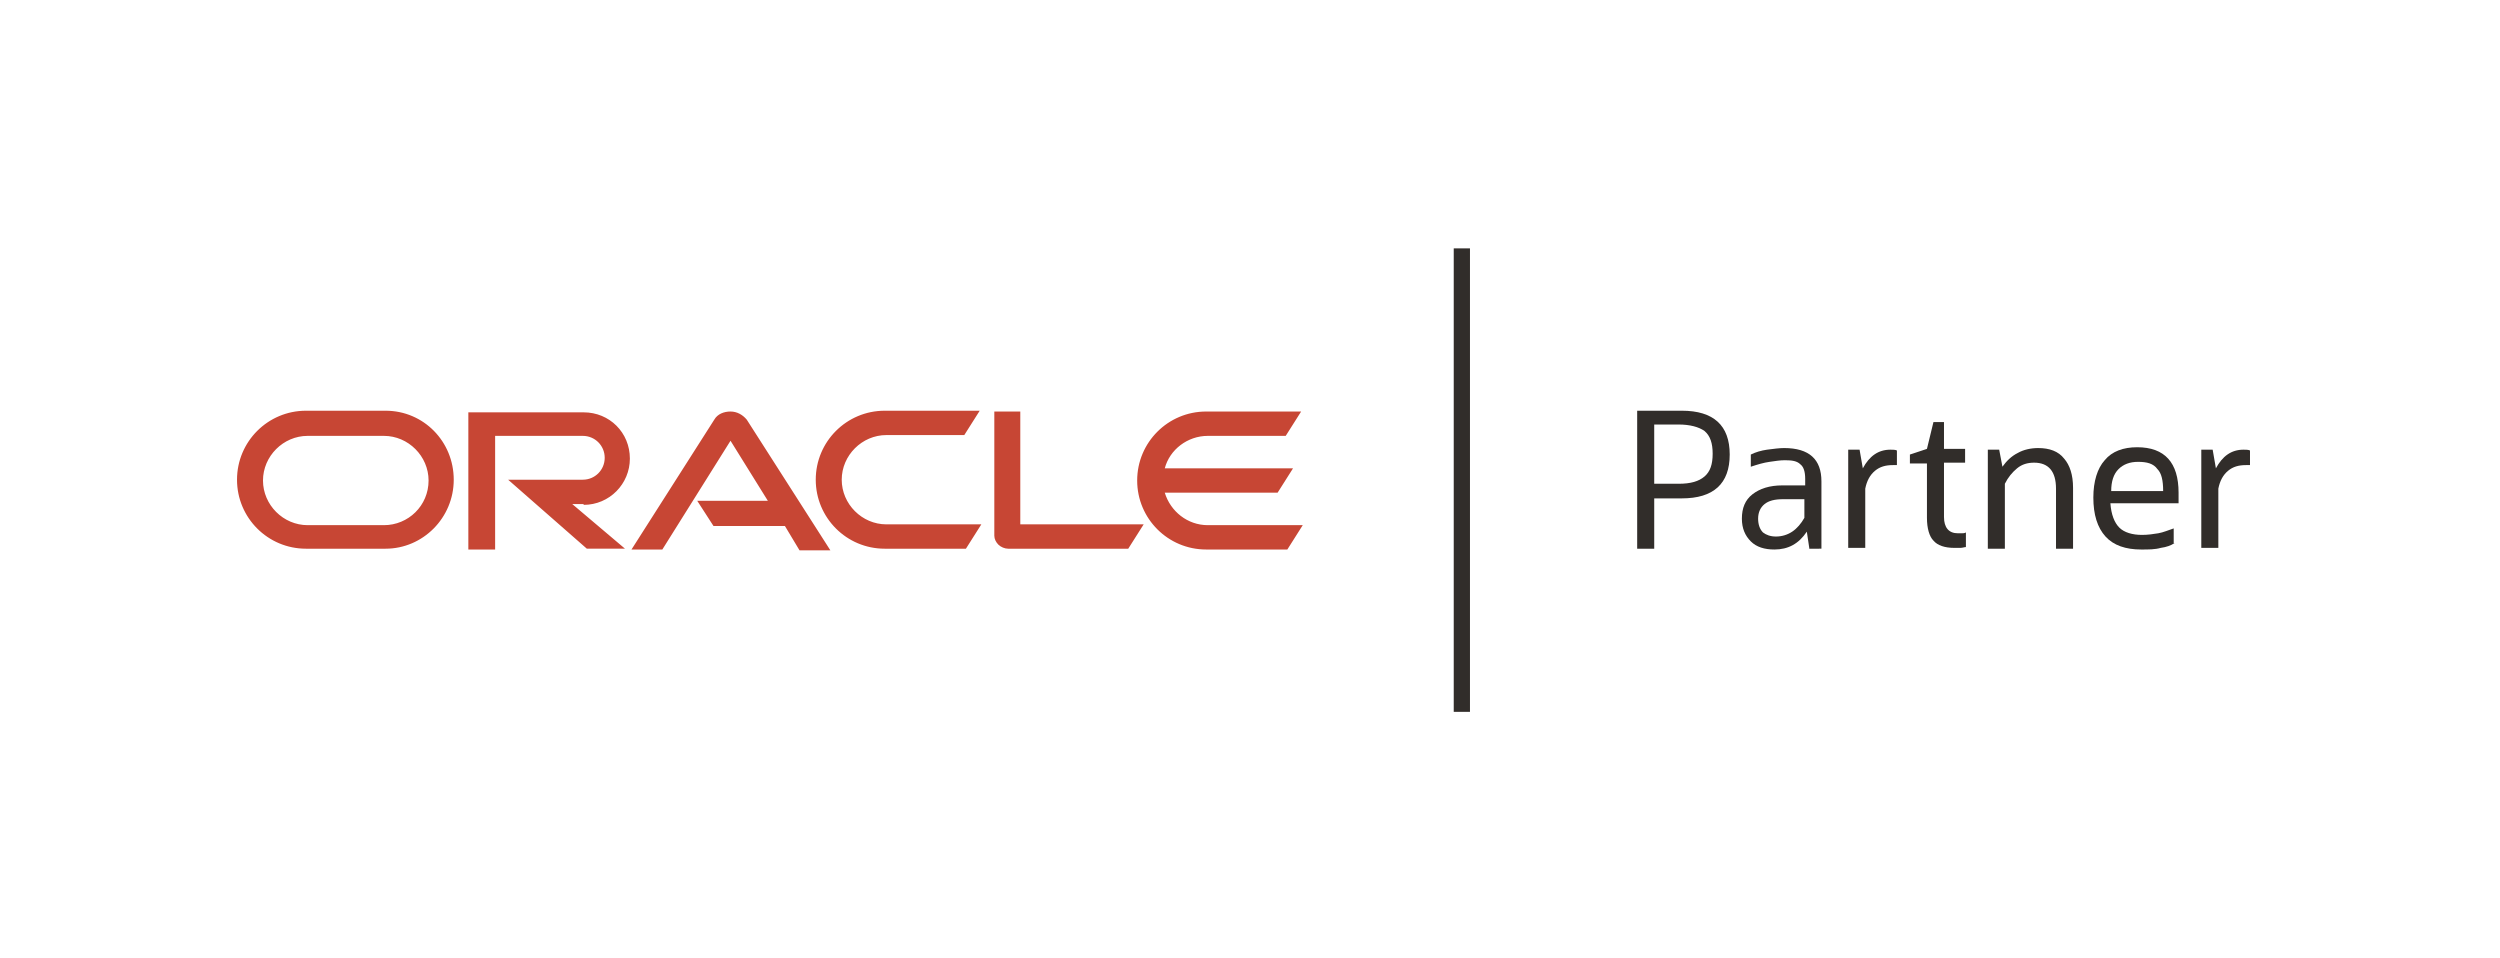 <?xml version="1.0" encoding="utf-8"?>
<!-- Generator: Adobe Illustrator 28.1.0, SVG Export Plug-In . SVG Version: 6.00 Build 0)  -->
<svg version="1.1" id="Layer_1" xmlns="http://www.w3.org/2000/svg" xmlns:xlink="http://www.w3.org/1999/xlink" x="0px" y="0px"
	 viewBox="0 0 308 118" style="enable-background:new 0 0 308 118;" xml:space="preserve">
<style type="text/css">
	.st0{opacity:0;fill:#FFFFFF;}
	.st1{fill:#312D2A;}
	.st2{fill:#C74634;}
</style>
<g>
	<rect x="12.3" y="13.7" class="st0" width="281.9" height="90.9"/>
	<g>
		<rect x="179.1" y="30.6" class="st1" width="2" height="57.1"/>
	</g>
	<g id="Oracle_logo_band_282_">
		<g id="Oracle_Logo_282_">
			<path class="st2" d="M85.9,61.7h8.7L90,54.3l-8.4,13.4h-3.8l10.2-16c0.4-0.7,1.2-1,2-1c0.8,0,1.5,0.4,2,1l10.3,16.1h-3.8l-1.8-3
				h-8.8L85.9,61.7 M125.7,64.7V50.7h-3.2V66c0,0.4,0.2,0.8,0.5,1.1c0.3,0.3,0.8,0.5,1.2,0.5h14.8l1.9-3H125.7 M71.9,62.2
				c3.2,0,5.7-2.6,5.7-5.7c0-3.2-2.5-5.7-5.7-5.7H57.7v16.9h3.3V53.7h10.8c1.5,0,2.7,1.2,2.7,2.7c0,1.5-1.2,2.7-2.7,2.7l-9.2,0
				l9.7,8.5h4.7l-6.5-5.5H71.9 M37.7,67.6c-4.7,0-8.5-3.8-8.5-8.5c0-4.7,3.8-8.5,8.5-8.5h9.8c4.7,0,8.4,3.8,8.4,8.5
				c0,4.7-3.8,8.5-8.4,8.5H37.7 M47.3,64.7c3,0,5.5-2.4,5.5-5.5c0-3-2.5-5.5-5.5-5.5h-9.4c-3,0-5.5,2.5-5.5,5.5c0,3,2.5,5.5,5.5,5.5
				H47.3 M109,67.6c-4.7,0-8.5-3.8-8.5-8.5c0-4.7,3.8-8.5,8.5-8.5h11.7l-1.9,3h-9.6c-3,0-5.5,2.5-5.5,5.5c0,3,2.5,5.5,5.5,5.5h11.7
				l-1.9,3H109 M148.8,64.7c-2.5,0-4.6-1.7-5.3-4h13.9l1.9-3h-15.8c0.6-2.3,2.8-4,5.3-4h9.6l1.9-3h-11.7c-4.7,0-8.5,3.8-8.5,8.5
				c0,4.7,3.8,8.5,8.5,8.5h10l1.9-3H148.8z"/>
		</g>
	</g>
	<g>
		<path class="st1" d="M201.7,67.5V50.6h5.5c3.9,0,5.9,1.8,5.9,5.4c0,3.6-2,5.4-5.9,5.4h-3.4v6.2H201.7z M206.8,52.3h-3v7.3h3
			c1.5,0,2.5-0.3,3.2-0.9c0.7-0.6,1-1.5,1-2.8c0-1.3-0.3-2.2-1-2.8C209.3,52.6,208.2,52.3,206.8,52.3z"/>
		<path class="st1" d="M222.9,67.5l-0.3-2c-1,1.5-2.3,2.2-4,2.2c-1.2,0-2.2-0.3-2.9-1c-0.7-0.7-1.1-1.6-1.1-2.8c0-1.3,0.4-2.3,1.3-3
			s2.1-1.1,3.7-1.1h2.8v-0.8c0-0.9-0.2-1.5-0.6-1.8c-0.4-0.4-1-0.5-1.9-0.5c-0.6,0-1.2,0.1-1.9,0.2c-0.7,0.1-1.4,0.3-2.3,0.6V56
			c0.6-0.3,1.3-0.5,2-0.6c0.8-0.1,1.5-0.2,2.1-0.2c3.1,0,4.6,1.4,4.6,4.1v8.3H222.9z M218.8,66.1c0.7,0,1.4-0.2,2-0.6
			c0.6-0.4,1.1-1,1.5-1.7v-2.3h-2.6c-1.1,0-1.8,0.2-2.3,0.6c-0.5,0.4-0.8,1-0.8,1.8c0,0.7,0.2,1.3,0.6,1.7
			C217.6,65.9,218.1,66.1,218.8,66.1z"/>
		<path class="st1" d="M227.7,67.5V55.4h1.4l0.4,2.3c0.8-1.5,1.9-2.3,3.4-2.3c0.3,0,0.6,0,0.8,0.1v1.8h-0.5c-0.9,0-1.6,0.2-2.2,0.7
			c-0.6,0.5-1,1.2-1.2,2.2v7.3H227.7z"/>
		<path class="st1" d="M237.4,63.8v-6.7h-2.1V56l2.1-0.7l0.8-3.3h1.3v3.3h2.6v1.7h-2.6v6.7c0,1.3,0.6,2,1.7,2c0.2,0,0.4,0,0.5,0
			c0.2,0,0.3,0,0.5-0.1v1.8c-0.2,0-0.4,0.1-0.7,0.1c-0.2,0-0.5,0-0.7,0c-1.2,0-2.1-0.3-2.6-0.9C237.7,66.1,237.4,65.1,237.4,63.8z"
			/>
		<path class="st1" d="M244.9,67.5V55.4h1.4l0.4,2.1c0.5-0.7,1.1-1.3,1.9-1.7c0.7-0.4,1.6-0.6,2.5-0.6c1.4,0,2.5,0.4,3.2,1.3
			c0.7,0.8,1.1,2,1.1,3.6v7.5h-2.1v-7.4c0-2.1-0.9-3.2-2.7-3.2c-0.8,0-1.5,0.2-2.1,0.7c-0.6,0.5-1.1,1.1-1.5,1.9v8H244.9z"/>
		<path class="st1" d="M267.9,66.9c-0.4,0.3-1,0.5-1.7,0.6c-0.7,0.2-1.5,0.2-2.4,0.2c-1.9,0-3.4-0.5-4.4-1.6c-1-1.1-1.5-2.7-1.5-4.8
			c0-2,0.5-3.6,1.4-4.6c0.9-1.1,2.3-1.6,4-1.6c3.4,0,5.1,1.9,5.1,5.6v1.3h-8.4c0.1,1.4,0.5,2.4,1.1,3c0.6,0.6,1.6,0.9,2.8,0.9
			c0.7,0,1.4-0.1,2-0.2c0.6-0.1,1.3-0.4,1.9-0.6V66.9z M263.4,56.9c-1,0-1.8,0.3-2.4,0.9c-0.6,0.6-0.9,1.5-0.9,2.7h6.4
			c0-1.3-0.2-2.2-0.7-2.7C265.3,57.1,264.5,56.9,263.4,56.9z"/>
		<path class="st1" d="M271.2,67.5V55.4h1.4l0.4,2.3c0.8-1.5,1.9-2.3,3.4-2.3c0.3,0,0.6,0,0.8,0.1v1.8h-0.5c-0.9,0-1.6,0.2-2.2,0.7
			c-0.6,0.5-1,1.2-1.2,2.2v7.3H271.2z"/>
	</g>
</g>
</svg>
